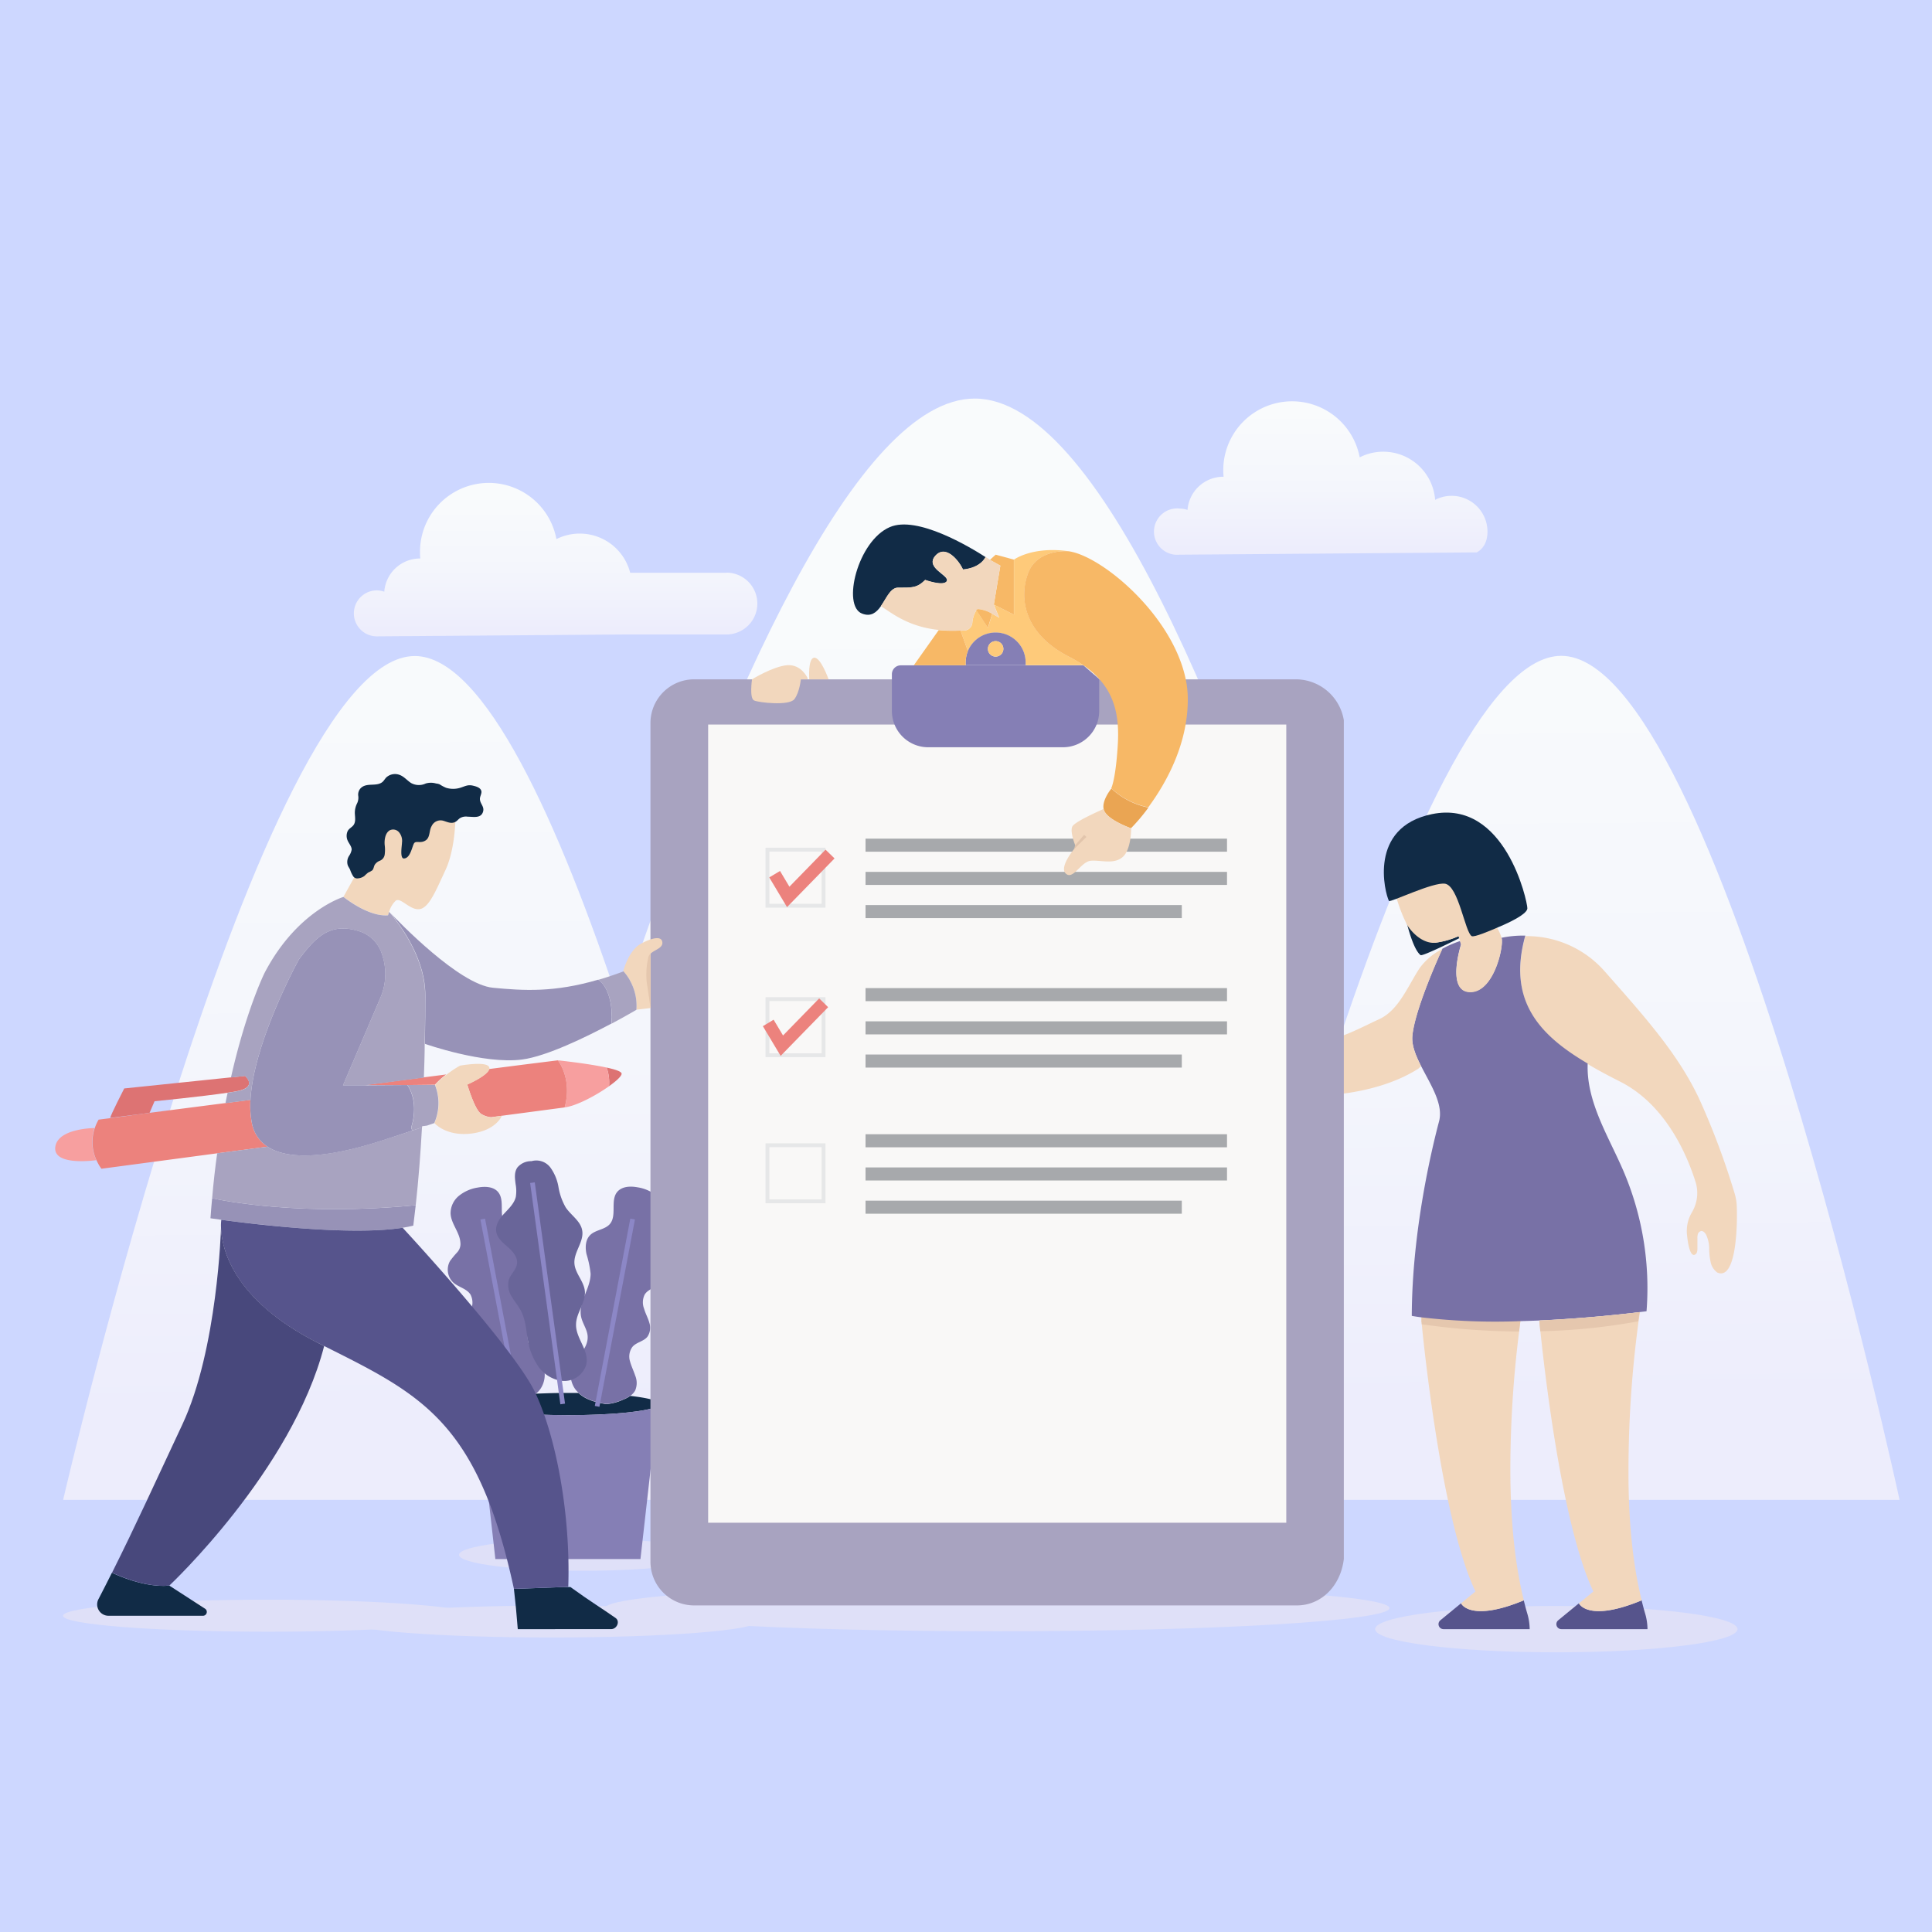 <svg xmlns="http://www.w3.org/2000/svg" xmlns:xlink="http://www.w3.org/1999/xlink" viewBox="0 0 500 500">
  <defs>
    <linearGradient id="ef40e035-ec9a-44f8-b5ea-116de0254cf9" x1="253.76" y1="363.65" x2="252.11" y2="156.16" gradientUnits="userSpaceOnUse">
      <stop offset="0" stop-color="#ededfc"/>
      <stop offset="0.44" stop-color="#f4f6fc"/>
      <stop offset="1" stop-color="#f9fbfc"/>
    </linearGradient>
    <linearGradient id="b7c7d657-e4e6-4af5-aac6-f056412c9446" x1="342.21" y1="142.13" x2="342.21" y2="106.31" xlink:href="#ef40e035-ec9a-44f8-b5ea-116de0254cf9"/>
    <linearGradient id="a2f61aa1-d925-46f1-81a4-05dff67a839f" x1="143.73" y1="163.12" x2="143.73" y2="127.31" xlink:href="#ef40e035-ec9a-44f8-b5ea-116de0254cf9"/>
  </defs>
  <g id="ac107c68-146b-446c-b22f-4994812df796" data-name="BACKGROUND">
    <g>
      <rect width="500" height="500" style="fill: #cdd7ff"/>
      <path d="M404.05,169.73c-19.51,0-41.35,50.64-58.74,103.14-26.81-85.82-61.18-169.72-93.05-169.72-30.37,0-64.22,76.19-91.73,157.63-15.88-47.92-35.16-91-53.19-91-40.51,0-91,218.38-91,218.38H491.6S444.56,169.73,404.05,169.73Z" style="fill: url(#ef40e035-ec9a-44f8-b5ea-116de0254cf9)"/>
      <path d="M305.42,143.55l76.75-.59c1.63-.83,2.79-2.7,2.79-5.36a9.28,9.28,0,0,0-13.55-8.24,13.46,13.46,0,0,0-19.52-11,17.81,17.81,0,0,0-35.31,3.27,17,17,0,0,0,.09,1.75h-.09a9.29,9.29,0,0,0-9.25,8.59,5.77,5.77,0,0,0-1.91-.34,6,6,0,1,0,0,11.9" style="fill: url(#b7c7d657-e4e6-4af5-aac6-f056412c9446)"/>
      <path d="M188,148.23H163.09A13.47,13.47,0,0,0,144,139.52a17.8,17.8,0,0,0-35.3,3.27c0,.59,0,1.17.08,1.75h-.08a9.27,9.27,0,0,0-9.25,8.59,6.1,6.1,0,0,0-1.92-.34,5.95,5.95,0,1,0,0,11.9l64.37-.49H188a8,8,0,0,0,0-16Z" style="fill: url(#a2f61aa1-d925-46f1-81a4-05dff67a839f)"/>
      <path d="M449.67,421.62c0,3.31-21,6-46.89,6s-46.9-2.69-46.9-6,21-6,46.9-6S449.67,418.3,449.67,421.62Z" style="fill: #dfe0f8"/>
      <path d="M183.27,402.39c0,2.28-14.43,4.12-32.24,4.12s-32.23-1.84-32.23-4.12,14.43-4.13,32.23-4.13S183.27,400.11,183.27,402.39Z" style="fill: #dfe0f8"/>
      <path d="M122.6,418.16c0,2.28-23.79,4.12-53.14,4.12s-53.15-1.84-53.15-4.12S40.1,414,69.46,414,122.6,415.88,122.6,418.16Z" style="fill: #dfe0f8"/>
      <path d="M195.94,419.65c0,2.28-23.8,4.13-53.15,4.13s-53.15-1.85-53.15-4.13,23.8-4.12,53.15-4.12S195.94,417.38,195.94,419.65Z" style="fill: #dfe0f8"/>
      <path d="M359.6,416.17c0,3.31-45.45,6-101.52,6s-101.51-2.69-101.51-6,45.45-6,101.51-6S359.6,412.86,359.6,416.17Z" style="fill: #dfe0f8"/>
    </g>
  </g>
  <g id="e0f9d806-ce5e-4438-8f17-30bfc6f0a6ae" data-name="OBJECTS">
    <g>
      <g>
        <path d="M170.23,363.87c-2,1.36-11.6,2.37-23.16,2.37-12,0-21.95-1.11-23.36-2.54h0l-.08-.6v0c1-1.2,8-2.21,17.27-2.5,2-.08,4-.11,6.17-.11h2.63a8.7,8.7,0,0,0,2.63,1.69,13.46,13.46,0,0,0,2.4.78c.7.18,1.41.31,2.11.44a12.61,12.61,0,0,0,4.35-1.14,9.05,9.05,0,0,0,1.93-1c3.78.43,6.41,1,7.23,1.67Z" style="fill: #112b46"/>
        <path d="M170.23,363.87l-4.48,39.61H128.2l-4.49-39.78c1.41,1.43,11.33,2.54,23.36,2.54C158.63,366.24,168.22,365.23,170.23,363.87Z" style="fill: #857fb5"/>
        <g>
          <path d="M171.26,332a4.6,4.6,0,0,0,.92-5.66A23.94,23.94,0,0,0,170.3,324a3.16,3.16,0,0,1-.78-2.56h0c.2-2.63,2.44-4.82,2.53-7.47a5.81,5.81,0,0,0-2.24-4.62,10.23,10.23,0,0,0-4.85-2.08c-1.85-.34-4-.25-5.23,1.2-1.85,2.26,0,6.14-1.93,8.34-1.3,1.46-3.7,1.45-5.08,2.84-1.23,1.22-1.3,3.2-.94,4.89a26.73,26.73,0,0,1,1.07,5.08c0,3.88-3.26,7.42-2.45,11.2.36,1.67,1.49,3.12,1.67,4.82.24,2.44-1.54,4.57-3.2,6.38h0a6.26,6.26,0,0,0-.77,1.39,6.58,6.58,0,0,0,.62,5.88,6.51,6.51,0,0,0,1,1.15,8.9,8.9,0,0,0,2.63,1.69,13.46,13.46,0,0,0,2.4.78c.7.18,1.41.31,2.11.44a12.83,12.83,0,0,0,4.35-1.14,9.05,9.05,0,0,0,1.93-1,3.9,3.9,0,0,0,1.25-1.37,4.94,4.94,0,0,0,0-3.83c-.41-1.25-1-2.43-1.35-3.72a4.21,4.21,0,0,1,.64-3.73c1-1.19,2.87-1.38,3.86-2.6a4.11,4.11,0,0,0,.5-3.65c-.34-1.23-1-2.37-1.34-3.59a4.54,4.54,0,0,1,.16-3.72C167.83,333.51,169.89,333.15,171.26,332Z" style="fill: #7871a6"/>
          <polygon points="155.13 364.08 153.94 363.85 163.12 315.38 164.32 315.6 155.13 364.08" style="fill: #8c87c6"/>
        </g>
        <g>
          <path d="M117.4,332a4.59,4.59,0,0,1-.93-5.66,25.67,25.67,0,0,1,1.89-2.28,3.19,3.19,0,0,0,.78-2.56h0c-.19-2.63-2.43-4.82-2.53-7.47a5.87,5.87,0,0,1,2.24-4.62,10.27,10.27,0,0,1,4.85-2.08c1.85-.34,4.05-.25,5.23,1.2,1.85,2.26,0,6.14,1.93,8.34,1.3,1.46,3.7,1.45,5.08,2.84,1.24,1.22,1.3,3.2.94,4.89s-1,3.36-1.07,5.08c0,3.88,3.27,7.42,2.45,11.2-.35,1.67-1.49,3.12-1.67,4.82-.24,2.44,1.54,4.57,3.2,6.38h0a6.23,6.23,0,0,1,.76,1.39,6.55,6.55,0,0,1-.62,5.88,6.88,6.88,0,0,1-1,1.15,9.16,9.16,0,0,1-2.63,1.69,13.56,13.56,0,0,1-2.41.78c-.69.18-1.41.31-2.11.44a12.83,12.83,0,0,1-4.35-1.14,9.55,9.55,0,0,1-1.93-1,3.9,3.9,0,0,1-1.25-1.37,5,5,0,0,1,0-3.83c.41-1.25,1-2.43,1.35-3.72a4.2,4.2,0,0,0-.63-3.73c-1-1.19-2.88-1.38-3.87-2.6a4.14,4.14,0,0,1-.5-3.65c.34-1.23,1-2.37,1.35-3.59a4.54,4.54,0,0,0-.17-3.72C120.82,333.51,118.76,333.15,117.4,332Z" style="fill: #7871a6"/>
          <polygon points="133.52 364.08 134.72 363.85 125.53 315.38 124.33 315.6 133.52 364.08" style="fill: #8c87c6"/>
        </g>
        <g>
          <path d="M149.08,342.78c0-3,2.58-5.68,2.28-8.67-.26-2.57-2.55-4.59-2.7-7.16-.18-3,2.57-5.65,2-8.59-.45-2.4-2.87-3.83-4.24-5.86a15.84,15.84,0,0,1-1.88-5.26,12,12,0,0,0-2.14-5.14,4.56,4.56,0,0,0-4.86-1.59,4.62,4.62,0,0,0-3.63,1.62c-.88,1.25-.67,2.78-.47,4.33a9.65,9.65,0,0,1,.05,3.3c-.41,1.7-1.79,3-3,4.3s-2.33,2.94-2.06,4.68,1.71,2.87,3,4,2.58,2.6,2.37,4.29-1.67,2.71-2.14,4.23a5.55,5.55,0,0,0,.79,4.32c.77,1.32,1.77,2.47,2.45,3.82,1.08,2.15,1.24,4.61,1.64,7a17,17,0,0,0,2.86,7.37,9,9,0,0,0,5.36,3.49,6.61,6.61,0,0,0,1.41.13,5.91,5.91,0,0,0,5.54-4.18,2.7,2.7,0,0,0,.09-.48C152.28,349.24,149,346.25,149.08,342.78Z" style="fill: #696599"/>
          <polygon points="145.02 363.43 144.19 357.31 137.2 306.16 138.4 305.99 146.23 363.26 145.02 363.43" style="fill: #8c87c6"/>
        </g>
      </g>
      <g>
        <path d="M377.49,242.27l.15.54s-9.49,4.77-10,4.37c-2.39-1.85-4.26-11.3-4.26-11.3,2.22,3.32,5.95,8.37,8.17,8.08A21.68,21.68,0,0,0,377.49,242.27Z" style="fill: #112b46"/>
        <path d="M395.88,421.62H373.55a1.29,1.29,0,0,1-.8-2.28l5.36-4.4s2.27,5,16.24-.77h0c.27,1.12.56,2.23.88,3.31A14.83,14.83,0,0,1,395.88,421.62Z" style="fill: #56548c"/>
        <path d="M394.36,414.17h0c-14,5.8-16.24.77-16.24.77l3.73-3.07c-3.42-7.16-6.2-18.46-8.37-29.9-3.33-17.64-5.18-35.65-5.53-39.27,0-.43-.07-.67-.07-.67v-2.44c11.69-.54,21.91.49,25.94,0,0,0-.29,1.82-.67,5a286.23,286.23,0,0,0-2.27,36C390.9,391.8,391.79,403.75,394.36,414.17Z" style="fill: #f2d7bd"/>
        <path d="M393.8,339.59s-.29,1.82-.67,5a182.3,182.3,0,0,1-25.19-1.87c0-.43-.07-.67-.07-.67v-2.44C379.55,339.05,389.77,340.08,393.8,339.59Z" style="fill: #e5c7ae"/>
        <path d="M410.9,275.37c-12.21-7.19-20.9-16-16.14-33.1v0a26.81,26.81,0,0,1,20.34,8.9c10.73,12.14,19.07,21.46,24.58,33.05a194.76,194.76,0,0,1,9.25,24.68,13.09,13.09,0,0,1,.53,3c.22,4.64,0,19.59-5,17.44l0,0A4.38,4.38,0,0,1,442.8,327a16.13,16.13,0,0,1-.46-3.8,8.43,8.43,0,0,0-.83-3.71c-.29-.47-.75-1-1.31-.88a1.14,1.14,0,0,0-.78.73,3.22,3.22,0,0,0-.13,1.12v2.59a3,3,0,0,1-.12,1,1,1,0,0,1-.71.72h-.16v0c-1-.17-1.47-2.95-1.71-5.24a9.42,9.42,0,0,1,1.05-5.37l.48-.87a9.65,9.65,0,0,0,.69-7.39c-2.08-6.66-7.54-19.84-19.37-25.9C416.49,278.51,413.61,277,410.9,275.37Z" style="fill: #f2d7bd"/>
        <path d="M426.37,421.62H404.05a1.29,1.29,0,0,1-.8-2.28l5.36-4.4s2.27,5,16.24-.77h0c.27,1.12.56,2.23.88,3.31A14.83,14.83,0,0,1,426.37,421.62Z" style="fill: #56548c"/>
        <path d="M420.12,303a77,77,0,0,1,6,36.35s-.64.09-1.83.22c-4,.5-14.25,1.63-25.95,2.17-1.61.07-3.25.12-4.91.17a164,164,0,0,1-25.7-1c-.8-.1-1.59-.22-2.36-.36.06-22.07,5.24-43.48,7.06-50.36,1.18-4.44-2.22-9.51-4.67-14.34-1.37-2.69-2.44-5.32-2.25-7.69.58-7.11,7.76-22.62,7.76-22.62a27.79,27.79,0,0,1,4.6-2l.25.87s-3.93,12.18,2.32,12.29,8.8-12.07,8.16-14a26.9,26.9,0,0,1,6.15-.56v0c-4.76,17.06,3.93,25.91,16.14,33.1C410.51,285.13,416.25,294,420.12,303Z" style="fill: #7871a6"/>
        <path d="M424.87,414.17h0c-14,5.8-16.23.77-16.23.77l3.73-3.07c-3.43-7.16-6.2-18.46-8.38-29.9-2.94-15.6-4.72-31.47-5.34-37.45-.16-1.6-.24-2.49-.24-2.49l0-.27c11.69-.53,21.92-1.68,26-2.17,0,0-.13.84-.35,2.37a289.09,289.09,0,0,0-2.61,38.59C421.41,391.8,422.28,403.75,424.87,414.17Z" style="fill: #f2d7bd"/>
        <path d="M424.31,339.59s-.13.84-.35,2.37a156.77,156.77,0,0,1-25.34,2.56c-.16-1.6-.24-2.49-.24-2.49l0-.27C410,341.23,420.27,340.08,424.31,339.59Z" style="fill: #e5c7ae"/>
        <path d="M388.61,242.79c.64,1.92-1.9,14.09-8.16,14s-2.32-12.29-2.32-12.29l-.25-.87-.24-.81-.15-.54a21.68,21.68,0,0,1-5.94,1.69c-2.22.29-5.12-1.18-7.34-4.5A40.69,40.69,0,0,1,361.6,233l-.37-1c7.35-1.78,9.8-3.9,12.77-3.35,3.49.62,6.88,13.56,6.88,13.56a40.74,40.74,0,0,0,6.52-2.16A10.14,10.14,0,0,1,388.61,242.79Z" style="fill: #f2d7bd"/>
        <path d="M373.28,245.6s-7.18,15.51-7.76,22.62c-.19,2.37.88,5,2.25,7.69l-.69.65c-10.59,6.78-24.87,6.91-24.87,6.91V269.59c5.83-1.27,9.65-3.49,14.73-5.83s7.41-8.58,10.48-13.24A16.44,16.44,0,0,1,373.28,245.6Z" style="fill: #f2d7bd"/>
        <path d="M395.28,235.06c0,1-2.13,2.65-7.88,5.05-1.79.78-5.89,2.51-6.52,2.16-1.73-1-3.39-12.94-6.88-13.56-3-.55-14.29,4.95-14.54,4.45-1.07-2.1-5.45-19.06,11.15-22.47C389.55,206.8,395.28,233.24,395.28,235.06Z" style="fill: #112b46"/>
      </g>
      <g>
        <g>
          <path d="M255.07,144.18c-1.64,3.06-5.86,3.22-5.86,3.22-1-2.24-4.46-6.62-7.17-3.51s3.71,5,3,6.5-5.61-.28-5.61-.28c-2.1,2.09-3.4,2-7,2-2,0-3,2.75-4.48,4.81-1.14,1.59-2.54,2.77-4.84,1.88-5.29-2-1.15-18.8,7.16-22.38C237.34,133.32,251.09,141.62,255.07,144.18Z" style="fill: #112b46"/>
          <path d="M347.78,186.38v217.1c-.83,7-5.89,12-12.14,12h-156a11.3,11.3,0,0,1-11.3-11.3V187.12a11.31,11.31,0,0,1,11.32-11.31H335.64A12.64,12.64,0,0,1,347.78,186.38Z" style="fill: #a8a3c0"/>
          <polygon points="231.61 187.51 183.27 187.51 183.27 394.08 332.89 394.08 332.89 187.51 307.44 187.51 289.65 187.51 284.55 187.51 231.61 187.51" style="fill: #f9f8f7"/>
          <path d="M280.4,172.19l0,0H233.12a2.3,2.3,0,0,0-2.3,2.31V184a9.4,9.4,0,0,0,9.4,9.39H275.1a9.39,9.39,0,0,0,9-6.76,9.55,9.55,0,0,0,.37-2.63v-8.27Z" style="fill: #857fb5"/>
          <path d="M280.36,172.15H265.43v-.68a7.67,7.67,0,0,0-2.27-5.48,7.77,7.77,0,0,0-12.67,2.5l-1.9-5.3h.77a2.2,2.2,0,0,0,2.27-1.93,7.27,7.27,0,0,1,1.06-3.34l3,4.56,1.12-3.62c1,.52,1.77,1,1.77,1l-1.35-3.38,5.19,2.6V144.83s4.74-3.52,14.21-2.16c0,0-8.12-.81-10.55,5.69s-.95,15.69,10.55,21.57A37,37,0,0,1,280.36,172.15Z" style="fill: #feca7a"/>
          <path d="M265.43,171.47v.68H249.91v-.68a8,8,0,0,1,.58-3,7.77,7.77,0,0,1,12.67-2.5A7.67,7.67,0,0,1,265.43,171.47Zm-5.76-3.54a2,2,0,1,0-2,2A2,2,0,0,0,259.67,167.93Z" style="fill: #857fb5"/>
          <polygon points="262.39 144.83 262.39 159.07 257.2 156.47 258.89 146.39 256.18 144.9 257.67 143.55 262.39 144.83" style="fill: #f7b866"/>
          <path d="M258.89,146.39l-1.69,10.08,1.35,3.38s-.78-.47-1.77-1a8.65,8.65,0,0,0-3.58-1.23.7.7,0,0,0-.51.29,7.27,7.27,0,0,0-1.06,3.34,2.2,2.2,0,0,1-2.27,1.93h-.77a38.88,38.88,0,0,1-5.66-.16c-.52-.05-1.07-.11-1.64-.21-7.09-1.15-10.88-4.46-13.34-5.94,1.44-2.06,2.48-4.81,4.48-4.81,3.58,0,4.88.13,7-2,0,0,4.87,1.75,5.61.28s-5.69-3.4-3-6.5,6.15,1.27,7.17,3.51c0,0,4.22-.16,5.86-3.22.72.44,1.11.72,1.11.72Z" style="fill: #f2d7bd"/>
          <path d="M257.67,165.92a2,2,0,1,1-2,2A2,2,0,0,1,257.67,165.92Z" style="fill: #feca7a"/>
          <path d="M256.78,158.86l-1.12,3.62-3-4.56a.7.7,0,0,1,.51-.29A8.65,8.65,0,0,1,256.78,158.86Z" style="fill: #f7b866"/>
          <path d="M248.59,163.19l1.9,5.3a8,8,0,0,0-.58,3v.68H236.5l6.43-9.09v0A38.88,38.88,0,0,0,248.59,163.19Z" style="fill: #f7b866"/>
          <g>
            <g>
              <g>
                <rect x="224" y="217.04" width="93.55" height="3.38" style="fill: #a7a9ac"/>
                <rect x="224" y="225.64" width="93.55" height="3.38" style="fill: #a7a9ac"/>
                <rect x="224" y="234.23" width="81.85" height="3.38" style="fill: #a7a9ac"/>
              </g>
              <g>
                <rect x="198.62" y="219.89" width="14.51" height="14.51" style="fill: none;stroke: #e6e7e8;stroke-miterlimit: 10"/>
                <polygon points="199.08 227.07 203.68 234.76 215.98 222.16 213.65 219.89 204.3 229.48 201.87 225.41 199.08 227.07 199.08 227.07" style="fill: #ec827d"/>
              </g>
            </g>
            <g>
              <g>
                <rect x="224" y="255.72" width="93.55" height="3.38" style="fill: #a7a9ac"/>
                <rect x="224" y="264.32" width="93.55" height="3.38" style="fill: #a7a9ac"/>
                <rect x="224" y="272.91" width="81.85" height="3.38" style="fill: #a7a9ac"/>
              </g>
              <rect x="198.62" y="258.57" width="14.51" height="14.51" style="fill: none;stroke: #e6e7e8;stroke-miterlimit: 10"/>
              <polygon points="197.43 265.57 202.03 273.26 214.32 260.66 212 258.39 202.65 267.98 200.21 263.9 197.43 265.57 197.43 265.57" style="fill: #ec827d"/>
            </g>
            <g>
              <g>
                <rect x="224" y="293.54" width="93.55" height="3.38" style="fill: #a7a9ac"/>
                <rect x="224" y="302.13" width="93.55" height="3.38" style="fill: #a7a9ac"/>
                <rect x="224" y="310.73" width="81.85" height="3.38" style="fill: #a7a9ac"/>
              </g>
              <rect x="198.62" y="296.39" width="14.51" height="14.51" style="fill: none;stroke: #e6e7e8;stroke-miterlimit: 10"/>
            </g>
          </g>
          <path d="M306.87,175.81c-3.44-16.66-21.73-31.92-30.27-33.14,0,0-8.12-.81-10.55,5.69s-.95,15.69,10.55,21.57a37,37,0,0,1,3.76,2.22l0,0a22.39,22.39,0,0,1,4.1,3.55l.07.07c4.38,4.92,5.13,10.73,4.75,17-.55,9.08-1.7,11.24-1.7,11.24a19.87,19.87,0,0,0,9.59,4.92c4.31-5.82,10.15-15.87,10.23-27.65A25.39,25.39,0,0,0,306.87,175.81Z" style="fill: #f7b866"/>
          <path d="M297.21,209a47.76,47.76,0,0,1-4.51,5.35s-6.09-2.14-7-4.66a1.25,1.25,0,0,1-.08-.32c-.49-2.29,2-5.29,2-5.29A19.87,19.87,0,0,0,297.21,209Z" style="fill: #eaa553"/>
          <path d="M278.43,219.17s-1.69-4-.87-5.34,8-4.44,8-4.44h.1a1.25,1.25,0,0,0,.08.32c.87,2.52,7,4.66,7,4.66s.07,5.49-2.22,7.45-5.62.73-8.2.94-4.6,5.09-6.49,3.32S278.43,219.17,278.43,219.17Z" style="fill: #f2d7bd"/>
        </g>
        <polygon points="277.94 219.77 278.26 218.74 280.56 216.06 281.18 216.59 277.94 219.77" style="fill: #e2c5ac"/>
        <path d="M214.44,175.81h-5s-.41-5.47,1.28-5.6S214.44,175.81,214.44,175.81Z" style="fill: #f2d7bd"/>
        <path d="M203.76,172.15c-3.66.28-9.14,3.66-9.14,3.66s-.73,4.93.55,5.48,9.06,1.42,10.41-.34,1.68-5.14,1.68-5.14H209v-.34S207.41,171.9,203.76,172.15Z" style="fill: #f2d7bd"/>
      </g>
      <g>
        <polygon points="168.38 246.78 168.38 260.88 167.27 260.23 165.78 248.34 168.38 246.78" style="fill: #e5c7ae"/>
        <g>
          <path d="M117.85,212.14s-.07,7.71-2.57,13.05-4.25,9.79-6.73,10.1-4.87-3.15-6.14-2.19a6.49,6.49,0,0,0-1.7,2.87c-.18.52-.28.89-.28.89v0c-5.18.44-11.53-4.79-11.53-4.79l3.61-6.51c.37.8.66,1.27.66,1.38,2.44-1.45,5.48-6.29,6.08-5.62,0,0-1.89-7.17,2.54-7s1.32,7.24,3,7.3,2-3.1,2.54-3.71,1.62.24,2.87-.72.11-3,2.55-4.59C113.71,212,115.76,212.09,117.85,212.14Z" style="fill: #f2d7bd"/>
          <path d="M107.59,311.91q-.3,2.68-.63,5.28c-.85.21-1.77.4-2.76.55-13.4,2.14-38.53-.91-46.92-2.06-1.78-.23-2.81-.39-2.81-.39.13-1.76.26-3.49.43-5.18C58,310.79,77.9,314.78,107.59,311.91Z" style="fill: #9792b7"/>
          <path d="M24.46,291.94a11.21,11.21,0,0,0,.47,8.31s-11.14,1.64-10.63-3.32S24.46,291.94,24.46,291.94Z" style="fill: #f79f9f"/>
          <path d="M65.16,290.53a9.27,9.27,0,0,0,4.09,6.23l-13,1.71-30,4a11,11,0,0,1-1.26-2.18,11.21,11.21,0,0,1-.47-8.31,11.57,11.57,0,0,1,1-2.22l3.08-.39L38.71,288l19.64-2.53,6.46-.83A23.81,23.81,0,0,0,65.16,290.53Z" style="fill: #ec827d"/>
          <path d="M160.87,277.82c.1.58-1.25,1.87-3.25,3.29a11.54,11.54,0,0,0-.62-4.82C159.18,276.76,160.77,277.28,160.87,277.82Z" style="fill: #dd7373"/>
          <path d="M157,276.29a11.54,11.54,0,0,1,.62,4.82c-3.31,2.36-8.38,5.09-11.49,5.49,2.06-7.51-1.76-12.19-1.76-12.19S152.13,275.22,157,276.29Z" style="fill: #f79f9f"/>
          <path d="M105.4,280.81l-11,0,15.33-2,5.75-.74a20.09,20.09,0,0,0-2.93,2.66Z" style="fill: #ec827d"/>
          <path d="M144.37,274.41s3.82,4.68,1.76,12.19l-19.06,2.53h0a5.84,5.84,0,0,1-2.63-.91c-1.69-1.28-3.51-7.56-3.51-7.56s5.21-2.24,5.68-4l8.74-1.12Z" style="fill: #ec827d"/>
          <path d="M61,282.46c-.6.12-1.3.21-2.06.33C52.09,283.81,40,285,40,285L38.71,288l-10.18,1.32c0-.59,3.62-7.63,3.62-7.63l27.62-2.87,3.63-.38S67,281.41,61,282.46Z" style="fill: #dd7373"/>
          <path d="M53.13,416.37a1,1,0,0,1-.54,1.79H28.08a2.94,2.94,0,0,1-2.6-4.3c1.22-2.34,2.37-4.61,3.49-6.85,0,0,8,4,14.85,3.34Z" style="fill: #112b46"/>
          <path d="M159.31,418.73c1.23.86.36,2.89-1.17,2.89H134c-.28-3.71-.62-7.18-1-10.44,0,.05,9.52-.33,12.9-.46h1.72C153.09,414.67,155.53,416.08,159.31,418.73Z" style="fill: #112b46"/>
          <path d="M171.42,243.92c.13,1.77-3,2-3.59,3.66a19.48,19.48,0,0,0-.47,6.49l1,6.81-3.67.43a13.37,13.37,0,0,0-3.39-10c.13-.47,1.41-5.21,4.43-7C168.92,242.58,171.29,242.17,171.42,243.92Z" style="fill: #f2d7bd"/>
          <path d="M161.31,251.34a13.37,13.37,0,0,1,3.39,10h0s-2.6,1.54-6.4,3.57c.5-9.22-3.47-11.33-3.47-11.33,2-.58,4.2-1.31,6.51-2.18Z" style="fill: #a8a3c0"/>
          <path d="M154.8,253.55s4,2.11,3.47,11.33c-6.59,3.51-16.75,8.47-23.13,9.32-10,1.31-25.18-4.06-25.18-4.06.1-5.11.11-9.48.11-12.69,0-8.41-5.21-16.22-7.84-19.65l0-.05c-.55-.71-1-1.23-1.25-1.52,2.16,2.26,17.81,18.55,26.59,19.4C135.53,256.39,143.38,256.89,154.8,253.55Z" style="fill: #9792b7"/>
          <path d="M138.48,360.33c5.47,11.56,9.21,31.68,8.59,50.34l-1.17.05c-3.38.13-12.9.51-12.9.46C123.71,368,109.2,361,83.89,348.35l-1.62-.81C60,336.26,57.35,322.8,57.2,317.74a10.82,10.82,0,0,1,.08-2.06c8.39,1.15,33.52,4.2,46.92,2.06C104.2,317.74,133,348.78,138.48,360.33Z" style="fill: #56548c"/>
          <path d="M129.89,288.76s-1.49,3.86-8,4.61c-5.21.6-8.11-1.48-9.09-2.35a4.15,4.15,0,0,1-.37-.36,12.79,12.79,0,0,0,.19-9.87,20.09,20.09,0,0,1,2.93-2.66,27.58,27.58,0,0,1,3.5-2.34s7.1-1.3,7.58.47a.82.82,0,0,1,0,.44c-.47,1.72-5.68,4-5.68,4s1.82,6.28,3.51,7.56a5.84,5.84,0,0,0,2.63.91h0" style="fill: #f2d7bd"/>
          <path d="M113.8,203a10,10,0,0,0,1.65.88,6.22,6.22,0,0,0,3.65,0c1.2-.36,1.91-.86,3.22-.57.88.2,2.2.54,2.28,1.6,0,.63-.38,1.2-.4,1.82,0,1.32,1.26,2,.79,3.41-.57,1.72-2.53,1.22-3.94,1.22a3,3,0,0,0-2,.37c-.39.25-.67.64-1.06.89-1.11.71-2.2.1-3.29-.22a2.56,2.56,0,0,0-3,1.41c-.65,1.07-.37,2.79-1.41,3.59-1.34,1-2.54.12-3.07.77s-.94,4-2.71,4c-1.09,0-.47-3.44-.48-4.07a3.48,3.48,0,0,0-.68-2.61,2,2,0,0,0-2.55-.57c-1.16.75-1.36,2.57-1.24,3.79a9.41,9.41,0,0,1,0,2.43,2,2,0,0,1-1.24,1.61,2.73,2.73,0,0,0-1.35,1.08c-.23.43-.26,1-.6,1.39a5.12,5.12,0,0,1-1.08.59,11.84,11.84,0,0,0-1,.9,3.23,3.23,0,0,1-1.67.61,1.22,1.22,0,0,1-1.27-.63,7.48,7.48,0,0,1-.73-1.57c-.18-.45-.51-.82-.65-1.29a2.89,2.89,0,0,1,.39-2.36,4,4,0,0,0,.65-1.6c0-.8-.68-1.54-1-2.25a3,3,0,0,1-.06-2.48c.34-.73,1.1-1,1.55-1.62.59-.82.39-1.93.34-2.87a5.4,5.4,0,0,1,.6-2.79,3.47,3.47,0,0,0,.26-2,2.46,2.46,0,0,1,.56-1.78c1.49-1.66,4-.44,5.61-1.62.56-.4.79-1.09,1.38-1.49a3.34,3.34,0,0,1,3.13-.44c1.17.41,2,1.47,3,2.11a4.13,4.13,0,0,0,3.79.13,4.73,4.73,0,0,1,2.69,0A3.17,3.17,0,0,1,113.8,203Z" style="fill: #112b46"/>
          <path d="M112.57,280.79a12.79,12.79,0,0,1-.19,9.87s-.73.26-1.9.65h0l-1.23.16a1.23,1.23,0,0,0,0,.28c-.76.26-1.62.55-2.53.84l-.28-.79c2.18-7-1-11-1-11Z" style="fill: #a8a3c0"/>
          <path d="M100.43,236.88v0s.1-.37.28-.89l.22.26c.26.29.7.81,1.25,1.52l0,.05c2.63,3.43,7.83,11.24,7.84,19.65,0,3.21,0,7.58-.11,12.69,0,2.73-.11,5.65-.21,8.73l-15.33,2H88.76l9.59-22.45a15.61,15.61,0,0,0,.54-11.34,9.07,9.07,0,0,0-5.67-6c-7.71-2.56-11.49,1.35-15.89,7.24,0,0-11.69,21.19-12.52,36.33l-6.46.83c.18-.91.36-1.82.56-2.69.76-.12,1.46-.21,2.06-.33,6-1,2.43-4,2.43-4l-3.63.38c4-17.68,8.7-27.07,8.7-27.07,8.42-16.12,20.43-19.67,20.43-19.67S95.25,237.32,100.43,236.88Z" style="fill: #a8a3c0"/>
          <path d="M106.68,292.59c.91-.29,1.77-.58,2.53-.84-.37,6.69-.89,13.59-1.62,20.16-29.69,2.87-49.61-1.12-52.69-1.8.35-4.08.79-8,1.31-11.64l13-1.71h0c8.26,5.41,25.68-.35,30.13-1.77C101.71,294.26,104.38,293.37,106.68,292.59Z" style="fill: #a8a3c0"/>
          <path d="M105.4,280.81s3.18,4,1,11l.28.79c-2.3.78-5,1.67-7.29,2.4-4.45,1.42-21.87,7.18-30.13,1.77h0a9.27,9.27,0,0,1-4.09-6.23,23.81,23.81,0,0,1-.35-5.88c.83-15.14,12.52-36.33,12.52-36.33,4.4-5.89,8.18-9.8,15.89-7.24a9.07,9.07,0,0,1,5.67,6,15.61,15.61,0,0,1-.54,11.34l-9.59,22.45h5.66Z" style="fill: #9792b7"/>
          <path d="M83.89,348.35v0c-8.31,32.26-40.07,62-40.07,62C37,411,29,407,29,407c6.12-12.23,11.14-23.28,18.2-38.36,9.12-19.48,10-50.91,10-50.91.15,5.06,2.84,18.52,25.07,29.8Z" style="fill: #48487c"/>
        </g>
      </g>
    </g>
  </g>
</svg>
